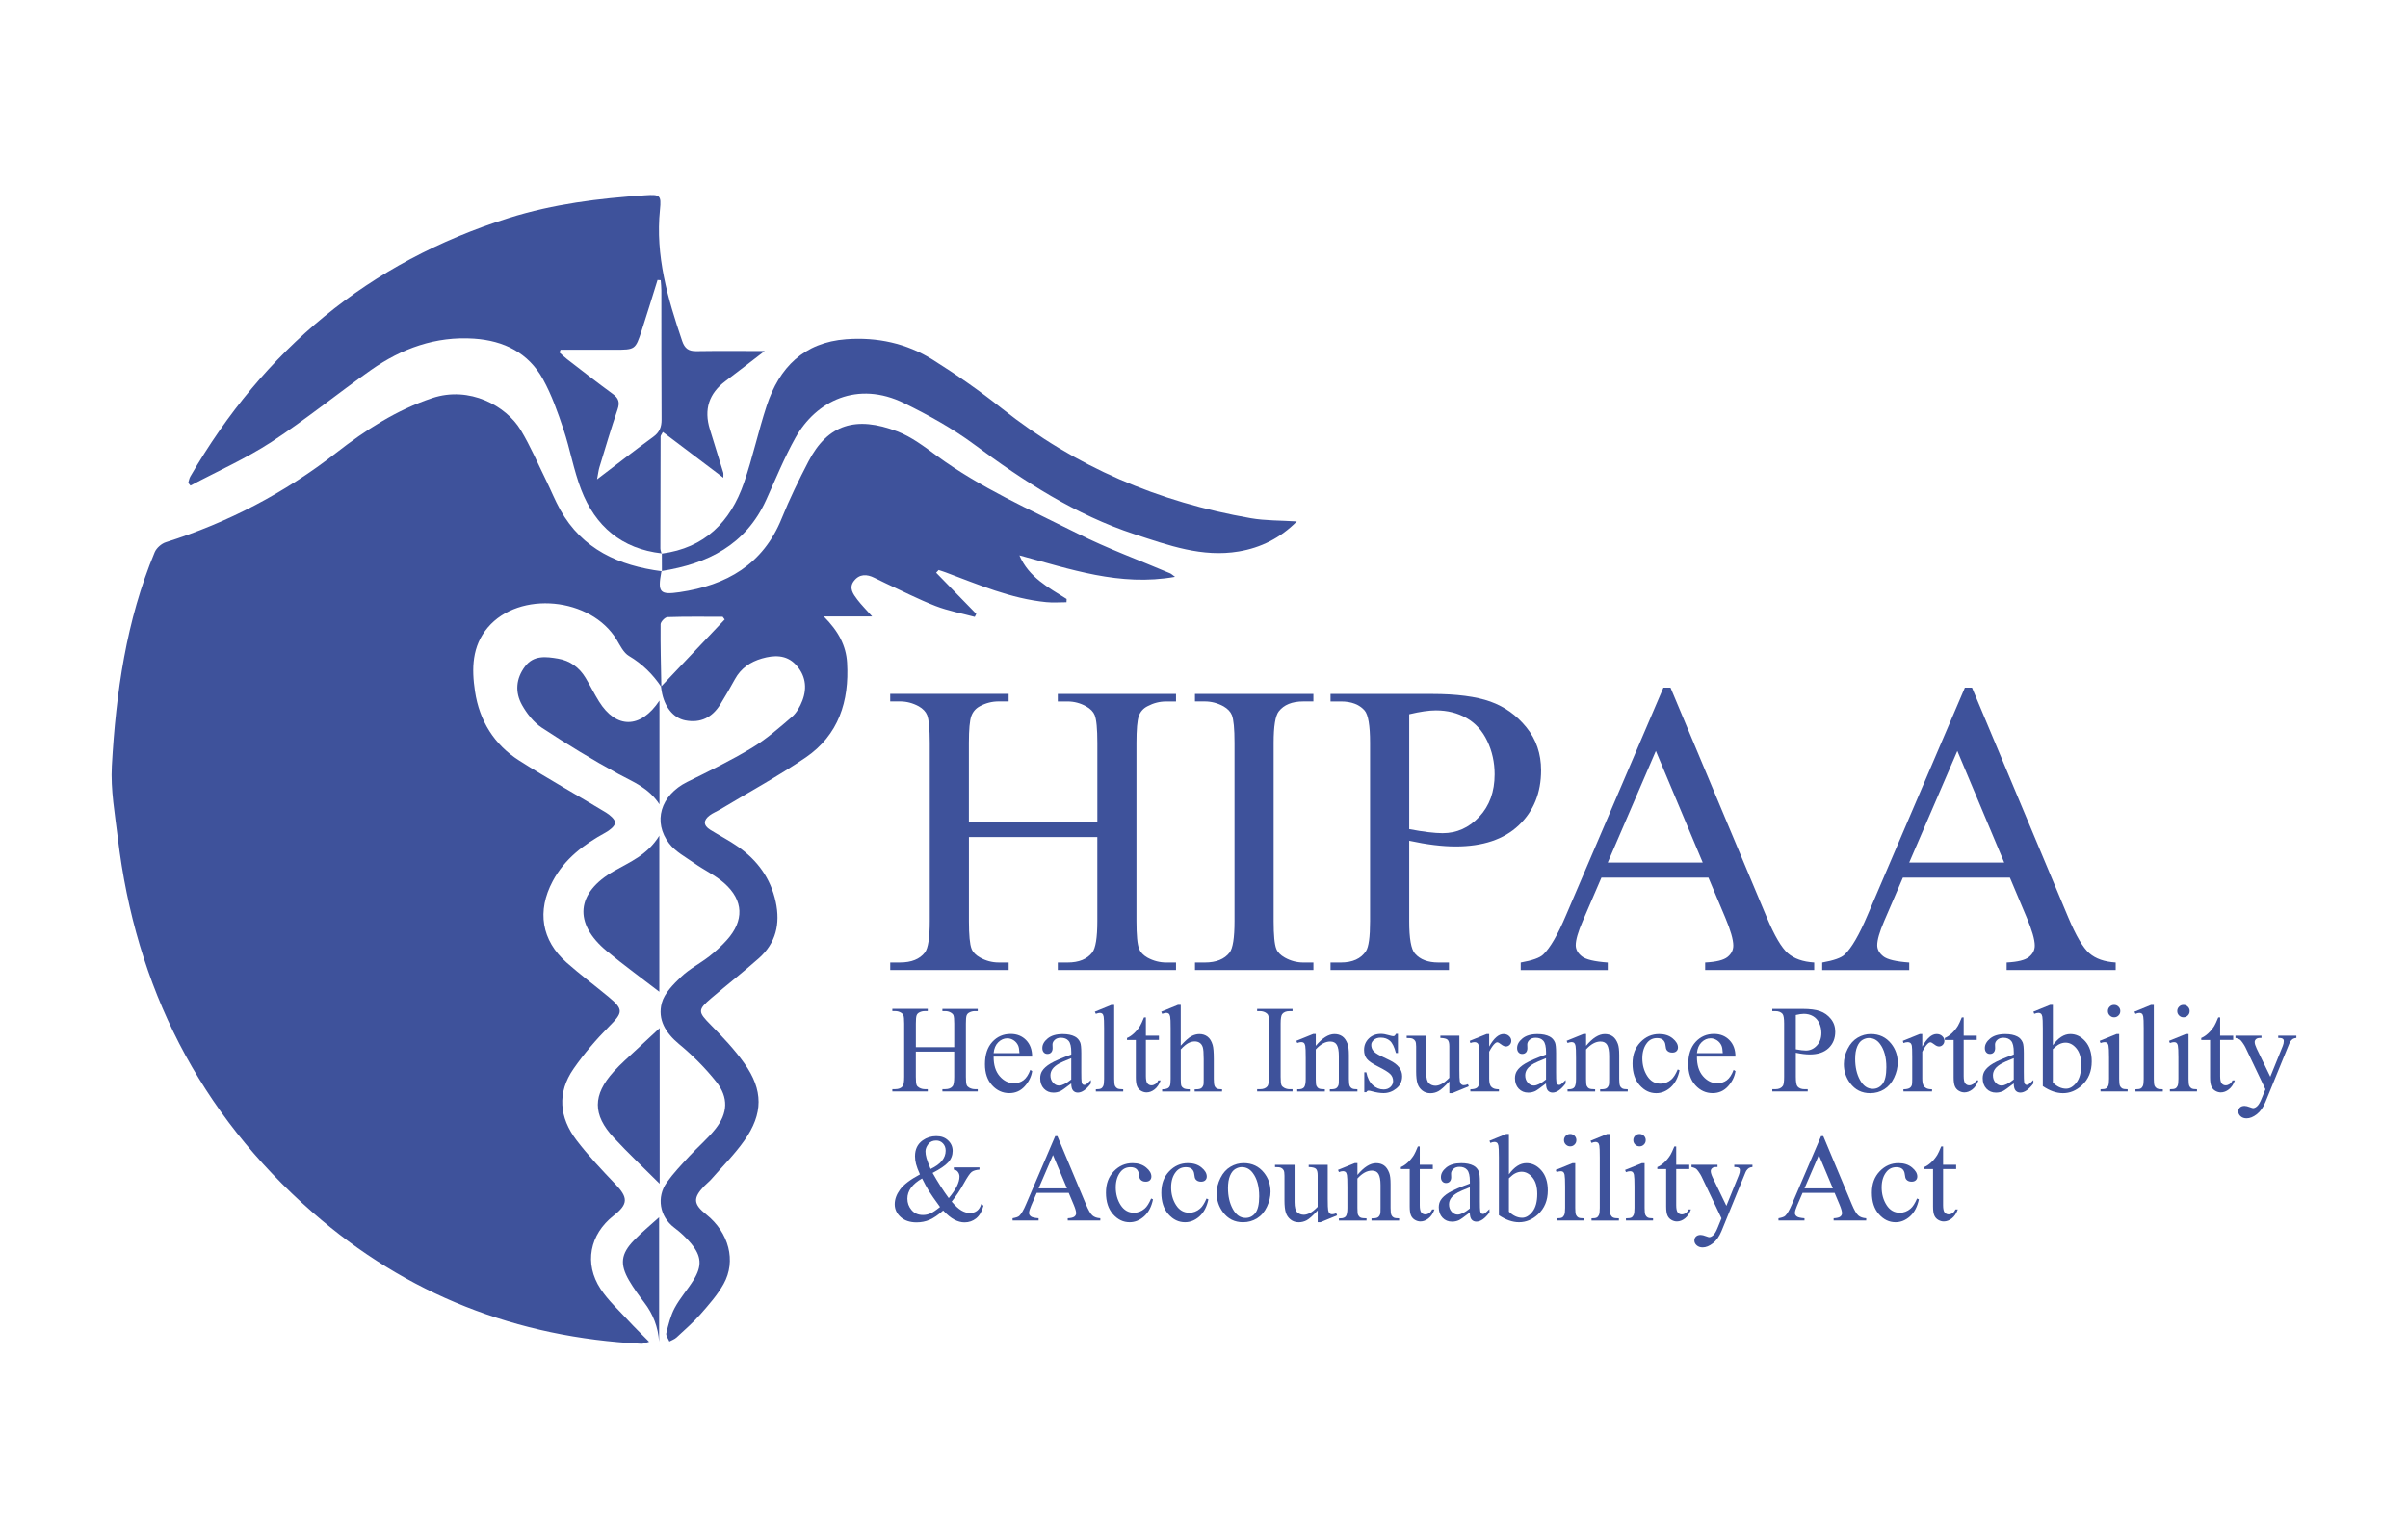 <svg width="302" height="193" viewBox="0 0 302 193" fill="none" xmlns="http://www.w3.org/2000/svg">
<path d="M121.521 103.105H137.625V93.198C137.625 91.427 137.515 90.261 137.291 89.698C137.12 89.273 136.763 88.904 136.219 88.6C135.486 88.192 134.712 87.988 133.892 87.988H132.663V87.043H147.491V87.988H146.262C145.446 87.988 144.668 88.186 143.935 88.574C143.391 88.846 143.018 89.26 142.824 89.814C142.626 90.368 142.529 91.495 142.529 93.198V115.544C142.529 117.299 142.639 118.455 142.863 119.018C143.031 119.446 143.381 119.812 143.909 120.116C144.658 120.524 145.442 120.728 146.262 120.728H147.491V121.673H132.663V120.728H133.892C135.305 120.728 136.335 120.31 136.984 119.475C137.408 118.931 137.622 117.62 137.622 115.541V104.993H121.518V115.541C121.518 117.296 121.628 118.452 121.851 119.015C122.02 119.443 122.38 119.809 122.924 120.113C123.657 120.521 124.431 120.725 125.251 120.725H126.502V121.67H111.649V120.725H112.877C114.31 120.725 115.347 120.307 115.995 119.472C116.403 118.928 116.607 117.617 116.607 115.538V93.191C116.607 91.42 116.497 90.254 116.274 89.691C116.102 89.267 115.755 88.898 115.227 88.594C114.478 88.186 113.694 87.982 112.874 87.982H111.646V87.036H126.499V87.982H125.248C124.431 87.982 123.653 88.179 122.921 88.568C122.393 88.84 122.026 89.254 121.822 89.808C121.618 90.361 121.514 91.488 121.514 93.191V103.099L121.521 103.105Z" fill="#3E529B"/>
<path d="M164.723 120.728V121.673H149.87V120.728H151.098C152.531 120.728 153.568 120.31 154.216 119.475C154.624 118.931 154.828 117.619 154.828 115.541V93.168C154.828 91.413 154.718 90.257 154.495 89.694C154.323 89.27 153.976 88.901 153.448 88.596C152.699 88.189 151.915 87.984 151.095 87.984H149.866V87.039H164.72V87.984H163.466C162.049 87.984 161.019 88.402 160.374 89.237C159.949 89.781 159.735 91.093 159.735 93.171V115.544C159.735 117.299 159.845 118.455 160.069 119.018C160.238 119.446 160.597 119.811 161.142 120.116C161.874 120.524 162.649 120.728 163.469 120.728H164.723Z" fill="#3E529B"/>
<path d="M176.737 105.455V115.544C176.737 117.723 176.977 119.076 177.454 119.604C178.102 120.352 179.081 120.727 180.393 120.727H181.722V121.673H166.869V120.727H168.172C169.636 120.727 170.687 120.251 171.315 119.296C171.656 118.769 171.827 117.519 171.827 115.544V93.171C171.827 90.992 171.597 89.639 171.137 89.111C170.473 88.363 169.484 87.987 168.172 87.987H166.869V87.042H179.573C182.675 87.042 185.122 87.362 186.911 88C188.7 88.638 190.207 89.716 191.435 91.232C192.664 92.747 193.276 94.544 193.276 96.619C193.276 99.446 192.343 101.745 190.476 103.516C188.609 105.287 185.971 106.171 182.565 106.171C181.729 106.171 180.828 106.112 179.855 105.992C178.883 105.873 177.843 105.695 176.737 105.455ZM176.737 103.998C177.642 104.17 178.442 104.296 179.139 104.38C179.839 104.464 180.435 104.506 180.928 104.506C182.701 104.506 184.231 103.82 185.517 102.45C186.804 101.081 187.449 99.306 187.449 97.124C187.449 95.625 187.141 94.236 186.528 92.948C185.916 91.662 185.047 90.701 183.919 90.063C182.795 89.425 181.518 89.104 180.085 89.104C179.217 89.104 178.099 89.266 176.737 89.59V103.995V103.998Z" fill="#3E529B"/>
<path d="M214.265 110.078H200.844L198.491 115.544C197.911 116.891 197.622 117.894 197.622 118.558C197.622 119.086 197.875 119.549 198.378 119.95C198.88 120.352 199.966 120.611 201.638 120.731V121.676H190.722V120.731C192.171 120.475 193.108 120.145 193.536 119.733C194.404 118.917 195.367 117.257 196.423 114.754L208.616 86.252H209.51L221.577 115.058C222.549 117.373 223.43 118.875 224.221 119.565C225.015 120.255 226.117 120.643 227.53 120.727V121.673H213.853V120.727C215.234 120.659 216.167 120.43 216.654 120.038C217.14 119.646 217.383 119.17 217.383 118.607C217.383 117.859 217.042 116.674 216.359 115.058L214.262 110.078H214.265ZM213.549 108.188L207.67 94.194L201.635 108.188H213.549Z" fill="#3E529B"/>
<path d="M252.074 110.078H238.653L236.3 115.544C235.72 116.891 235.432 117.894 235.432 118.558C235.432 119.086 235.685 119.549 236.187 119.95C236.689 120.352 237.775 120.611 239.447 120.731V121.676H228.532V120.731C229.98 120.475 230.917 120.145 231.345 119.733C232.213 118.917 233.176 117.257 234.233 114.754L246.425 86.252H247.32L259.386 115.058C260.358 117.373 261.24 118.875 262.031 119.565C262.825 120.255 263.927 120.643 265.34 120.727V121.673H251.663V120.727C253.043 120.659 253.977 120.43 254.463 120.038C254.949 119.646 255.192 119.17 255.192 118.607C255.192 117.859 254.852 116.674 254.168 115.058L252.071 110.078H252.074ZM251.358 108.188L245.479 94.194L239.444 108.188H251.358Z" fill="#3E529B"/>
<path d="M114.864 131.349H119.676V128.386C119.676 127.858 119.644 127.509 119.576 127.34C119.524 127.214 119.417 127.104 119.255 127.013C119.035 126.89 118.805 126.829 118.558 126.829H118.192V126.547H122.623V126.829H122.256C122.013 126.829 121.78 126.887 121.559 127.004C121.397 127.085 121.287 127.208 121.226 127.373C121.164 127.538 121.138 127.875 121.138 128.383V135.062C121.138 135.587 121.171 135.933 121.239 136.102C121.29 136.228 121.394 136.338 121.553 136.429C121.777 136.552 122.01 136.613 122.256 136.613H122.623V136.895H118.192V136.613H118.558C118.98 136.613 119.291 136.487 119.482 136.238C119.608 136.076 119.673 135.684 119.673 135.062V131.909H114.86V135.062C114.86 135.587 114.893 135.933 114.961 136.102C115.013 136.228 115.12 136.338 115.282 136.429C115.502 136.552 115.732 136.613 115.979 136.613H116.354V136.895H111.914V136.613H112.281C112.708 136.613 113.019 136.487 113.214 136.238C113.337 136.076 113.399 135.684 113.399 135.062V128.383C113.399 127.855 113.366 127.506 113.298 127.337C113.246 127.211 113.143 127.101 112.984 127.01C112.76 126.887 112.527 126.826 112.281 126.826H111.914V126.544H116.354V126.826H115.979C115.735 126.826 115.502 126.884 115.282 127C115.123 127.081 115.013 127.204 114.954 127.37C114.893 127.535 114.864 127.871 114.864 128.38V131.342V131.349Z" fill="#3E529B"/>
<path d="M124.616 132.541C124.609 133.58 124.862 134.393 125.371 134.982C125.88 135.571 126.479 135.869 127.166 135.869C127.623 135.869 128.022 135.743 128.362 135.491C128.699 135.238 128.985 134.807 129.215 134.195L129.451 134.348C129.344 135.044 129.033 135.678 128.518 136.251C128.003 136.824 127.358 137.109 126.583 137.109C125.744 137.109 125.024 136.782 124.425 136.128C123.825 135.474 123.527 134.594 123.527 133.49C123.527 132.295 123.835 131.362 124.447 130.692C125.06 130.022 125.831 129.688 126.758 129.688C127.542 129.688 128.187 129.948 128.69 130.462C129.192 130.977 129.445 131.67 129.445 132.534H124.609L124.616 132.541ZM124.616 132.101H127.857C127.831 131.654 127.779 131.336 127.695 131.155C127.568 130.87 127.377 130.647 127.124 130.482C126.872 130.32 126.609 130.239 126.334 130.239C125.912 130.239 125.533 130.404 125.199 130.731C124.865 131.058 124.671 131.515 124.616 132.101Z" fill="#3E529B"/>
<path d="M134.352 135.893C133.632 136.447 133.182 136.768 133 136.855C132.725 136.981 132.433 137.046 132.122 137.046C131.639 137.046 131.24 136.881 130.926 136.551C130.612 136.22 130.456 135.783 130.456 135.246C130.456 134.906 130.534 134.611 130.686 134.359C130.894 134.012 131.257 133.685 131.775 133.381C132.294 133.077 133.153 132.704 134.355 132.267V131.992C134.355 131.296 134.245 130.817 134.021 130.558C133.801 130.299 133.477 130.169 133.055 130.169C132.734 130.169 132.478 130.256 132.29 130.428C132.096 130.6 131.999 130.8 131.999 131.024L132.015 131.467C132.015 131.701 131.953 131.882 131.837 132.008C131.717 132.134 131.561 132.199 131.367 132.199C131.172 132.199 131.023 132.134 130.903 132.002C130.783 131.869 130.725 131.688 130.725 131.461C130.725 131.024 130.949 130.622 131.396 130.256C131.843 129.891 132.472 129.706 133.282 129.706C133.904 129.706 134.413 129.81 134.812 130.02C135.113 130.179 135.334 130.425 135.476 130.762C135.567 130.982 135.612 131.429 135.612 132.105V134.478C135.612 135.145 135.625 135.553 135.651 135.702C135.677 135.851 135.719 135.952 135.778 136.003C135.836 136.055 135.904 136.081 135.979 136.081C136.06 136.081 136.131 136.065 136.193 136.026C136.3 135.961 136.507 135.774 136.812 135.469V135.897C136.241 136.661 135.697 137.043 135.175 137.043C134.925 137.043 134.728 136.955 134.579 136.784C134.43 136.612 134.355 136.314 134.348 135.897L134.352 135.893ZM134.352 135.398V132.733C133.584 133.038 133.084 133.255 132.861 133.381C132.459 133.604 132.171 133.837 131.999 134.083C131.827 134.326 131.739 134.595 131.739 134.886C131.739 135.252 131.85 135.557 132.067 135.799C132.287 136.042 132.537 136.162 132.822 136.162C133.208 136.162 133.72 135.906 134.352 135.398Z" fill="#3E529B"/>
<path d="M139.738 126.047V135.323C139.738 135.76 139.771 136.051 139.832 136.194C139.897 136.336 139.994 136.443 140.127 136.518C140.26 136.592 140.506 136.628 140.869 136.628V136.903H137.437V136.628C137.758 136.628 137.978 136.595 138.095 136.527C138.212 136.463 138.302 136.353 138.37 136.2C138.435 136.048 138.471 135.754 138.471 135.323V128.971C138.471 128.181 138.451 127.698 138.416 127.517C138.38 127.335 138.322 127.212 138.244 127.148C138.166 127.083 138.066 127.047 137.943 127.047C137.81 127.047 137.641 127.089 137.437 127.17L137.307 126.902L139.395 126.047H139.738Z" fill="#3E529B"/>
<path d="M143.711 127.61V129.909H145.348V130.443H143.711V134.979C143.711 135.433 143.776 135.737 143.906 135.896C144.036 136.054 144.204 136.132 144.405 136.132C144.574 136.132 144.736 136.08 144.894 135.977C145.053 135.873 145.173 135.718 145.261 135.514H145.559C145.381 136.012 145.128 136.388 144.804 136.64C144.48 136.893 144.142 137.019 143.796 137.019C143.562 137.019 143.332 136.954 143.109 136.825C142.885 136.695 142.72 136.511 142.613 136.268C142.506 136.025 142.451 135.653 142.451 135.151V130.45H141.342V130.197C141.621 130.084 141.909 129.896 142.201 129.627C142.493 129.359 142.755 129.045 142.985 128.676C143.102 128.481 143.264 128.128 143.475 127.614H143.711V127.61Z" fill="#3E529B"/>
<path d="M148.084 126.046V131.162C148.648 130.54 149.098 130.142 149.429 129.967C149.759 129.792 150.09 129.705 150.424 129.705C150.822 129.705 151.163 129.815 151.448 130.032C151.733 130.249 151.944 130.595 152.083 131.061C152.18 131.388 152.229 131.981 152.229 132.849V135.322C152.229 135.766 152.264 136.067 152.336 136.232C152.388 136.355 152.472 136.452 152.595 136.524C152.718 136.595 152.942 136.63 153.266 136.63V136.906H149.827V136.63H149.989C150.317 136.63 150.543 136.582 150.67 136.481C150.796 136.381 150.887 136.235 150.939 136.041C150.955 135.96 150.962 135.721 150.962 135.322V132.849C150.962 132.085 150.923 131.583 150.842 131.343C150.764 131.104 150.637 130.925 150.462 130.806C150.287 130.686 150.08 130.628 149.837 130.628C149.594 130.628 149.328 130.692 149.056 130.825C148.787 130.958 148.463 131.223 148.087 131.628V135.322C148.087 135.802 148.113 136.099 148.168 136.216C148.223 136.332 148.32 136.43 148.466 136.511C148.612 136.588 148.861 136.63 149.218 136.63V136.906H145.75V136.63C146.061 136.63 146.304 136.582 146.483 136.485C146.583 136.433 146.667 136.336 146.726 136.193C146.787 136.051 146.816 135.759 146.816 135.322V128.993C146.816 128.193 146.797 127.704 146.758 127.519C146.719 127.335 146.661 127.212 146.583 127.144C146.505 127.079 146.398 127.043 146.265 127.043C146.158 127.043 145.987 127.086 145.747 127.166L145.64 126.898L147.734 126.043H148.084V126.046Z" fill="#3E529B"/>
<path d="M162.104 136.618V136.9H157.664V136.618H158.03C158.458 136.618 158.769 136.492 158.964 136.243C159.087 136.081 159.148 135.689 159.148 135.067V128.381C159.148 127.857 159.116 127.51 159.048 127.342C158.996 127.216 158.892 127.106 158.734 127.015C158.51 126.892 158.277 126.831 158.03 126.831H157.664V126.549H162.104V126.831H161.728C161.304 126.831 160.996 126.957 160.805 127.206C160.678 127.368 160.613 127.76 160.613 128.381V135.067C160.613 135.592 160.646 135.938 160.714 136.107C160.766 136.233 160.873 136.343 161.035 136.434C161.255 136.557 161.485 136.618 161.732 136.618H162.107H162.104Z" fill="#3E529B"/>
<path d="M165.015 131.185C165.835 130.197 166.616 129.705 167.361 129.705C167.744 129.705 168.071 129.799 168.347 129.99C168.622 130.181 168.839 130.495 169.004 130.932C169.118 131.236 169.173 131.706 169.173 132.337V135.323C169.173 135.766 169.209 136.064 169.28 136.223C169.335 136.349 169.426 136.449 169.552 136.52C169.675 136.592 169.909 136.627 170.242 136.627V136.903H166.781V136.627H166.927C167.254 136.627 167.481 136.579 167.611 136.478C167.74 136.378 167.831 136.232 167.883 136.038C167.903 135.96 167.912 135.724 167.912 135.319V132.457C167.912 131.823 167.828 131.36 167.663 131.071C167.497 130.783 167.219 130.641 166.827 130.641C166.22 130.641 165.618 130.971 165.015 131.635V135.323C165.015 135.795 165.044 136.09 165.099 136.2C165.17 136.349 165.268 136.456 165.394 136.524C165.52 136.592 165.773 136.627 166.156 136.627V136.903H162.694V136.627H162.847C163.203 136.627 163.443 136.537 163.569 136.355C163.692 136.174 163.757 135.831 163.757 135.319V132.723C163.757 131.884 163.738 131.372 163.699 131.188C163.66 131.003 163.602 130.88 163.524 130.812C163.446 130.748 163.339 130.712 163.206 130.712C163.064 130.712 162.892 130.751 162.694 130.825L162.581 130.55L164.691 129.695H165.018V131.175L165.015 131.185Z" fill="#3E529B"/>
<path d="M175.324 129.703V132.086H175.071C174.877 131.338 174.63 130.829 174.326 130.557C174.021 130.289 173.635 130.153 173.169 130.153C172.812 130.153 172.524 130.247 172.307 130.434C172.086 130.622 171.979 130.833 171.979 131.059C171.979 131.344 172.06 131.587 172.222 131.791C172.381 131.998 172.702 132.222 173.185 132.455L174.3 132.995C175.334 133.501 175.852 134.164 175.852 134.987C175.852 135.621 175.612 136.136 175.129 136.525C174.647 136.913 174.109 137.107 173.512 137.107C173.084 137.107 172.595 137.03 172.044 136.877C171.875 136.826 171.739 136.8 171.632 136.8C171.516 136.8 171.422 136.868 171.357 136.997H171.104V134.501H171.357C171.5 135.213 171.772 135.751 172.174 136.11C172.576 136.473 173.026 136.651 173.525 136.651C173.875 136.651 174.164 136.547 174.384 136.34C174.604 136.133 174.718 135.887 174.718 135.595C174.718 135.246 174.595 134.948 174.348 134.708C174.102 134.469 173.609 134.167 172.87 133.798C172.132 133.429 171.649 133.102 171.418 132.804C171.188 132.513 171.075 132.147 171.075 131.704C171.075 131.127 171.273 130.648 171.668 130.26C172.063 129.874 172.572 129.68 173.201 129.68C173.477 129.68 173.81 129.738 174.202 129.855C174.462 129.933 174.637 129.968 174.721 129.968C174.802 129.968 174.867 129.952 174.912 129.913C174.958 129.874 175.013 129.8 175.074 129.677H175.327L175.324 129.703Z" fill="#3E529B"/>
<path d="M183.028 129.908V134.146C183.028 134.956 183.047 135.451 183.086 135.633C183.125 135.814 183.187 135.94 183.271 136.011C183.355 136.083 183.453 136.118 183.566 136.118C183.725 136.118 183.903 136.076 184.101 135.989L184.208 136.257L182.114 137.119H181.771V135.639C181.171 136.29 180.711 136.701 180.396 136.869C180.082 137.038 179.748 137.122 179.395 137.122C179.003 137.122 178.662 137.009 178.374 136.782C178.086 136.555 177.885 136.264 177.774 135.908C177.661 135.552 177.606 135.046 177.606 134.396V131.275C177.606 130.944 177.57 130.714 177.499 130.588C177.428 130.462 177.321 130.361 177.181 130.293C177.042 130.226 176.789 130.193 176.42 130.2V129.918H178.873V134.596C178.873 135.247 178.987 135.675 179.213 135.879C179.44 136.083 179.713 136.183 180.033 136.183C180.254 136.183 180.5 136.115 180.779 135.976C181.058 135.84 181.385 135.577 181.767 135.189V131.226C181.767 130.828 181.696 130.562 181.55 130.42C181.404 130.281 181.103 130.206 180.646 130.193V129.911H183.031L183.028 129.908Z" fill="#3E529B"/>
<path d="M186.765 129.701V131.275C187.351 130.226 187.951 129.701 188.567 129.701C188.845 129.701 189.079 129.785 189.263 129.957C189.448 130.129 189.539 130.326 189.539 130.549C189.539 130.747 189.474 130.915 189.341 131.055C189.208 131.191 189.05 131.262 188.868 131.262C188.687 131.262 188.489 131.174 188.268 131C188.048 130.825 187.883 130.737 187.776 130.737C187.685 130.737 187.585 130.789 187.478 130.889C187.248 131.097 187.011 131.443 186.768 131.919V135.27C186.768 135.659 186.816 135.95 186.914 136.148C186.979 136.283 187.098 136.4 187.264 136.491C187.432 136.581 187.675 136.627 187.99 136.627V136.902H184.405V136.627C184.762 136.627 185.027 136.572 185.199 136.458C185.326 136.377 185.416 136.248 185.468 136.07C185.494 135.982 185.507 135.736 185.507 135.328V132.618C185.507 131.806 185.491 131.32 185.459 131.165C185.426 131.009 185.365 130.896 185.274 130.825C185.186 130.753 185.073 130.718 184.94 130.718C184.781 130.718 184.603 130.757 184.405 130.831L184.327 130.556L186.444 129.701H186.765Z" fill="#3E529B"/>
<path d="M193.895 135.893C193.175 136.447 192.725 136.768 192.543 136.855C192.268 136.981 191.976 137.046 191.665 137.046C191.182 137.046 190.784 136.881 190.469 136.551C190.155 136.22 189.999 135.783 189.999 135.246C189.999 134.906 190.077 134.611 190.229 134.359C190.437 134.012 190.8 133.685 191.318 133.381C191.837 133.077 192.696 132.704 193.898 132.267V131.992C193.898 131.296 193.788 130.817 193.564 130.558C193.344 130.299 193.02 130.169 192.599 130.169C192.278 130.169 192.022 130.256 191.834 130.428C191.639 130.6 191.542 130.8 191.542 131.024L191.558 131.467C191.558 131.701 191.497 131.882 191.38 132.008C191.26 132.134 191.104 132.199 190.91 132.199C190.716 132.199 190.566 132.134 190.447 132.002C190.327 131.869 190.268 131.688 190.268 131.461C190.268 131.024 190.492 130.622 190.939 130.256C191.386 129.891 192.015 129.706 192.825 129.706C193.448 129.706 193.957 129.81 194.355 130.02C194.657 130.179 194.877 130.425 195.02 130.762C195.11 130.982 195.156 131.429 195.156 132.105V134.478C195.156 135.145 195.169 135.553 195.195 135.702C195.221 135.851 195.263 135.952 195.321 136.003C195.379 136.055 195.447 136.081 195.522 136.081C195.603 136.081 195.674 136.065 195.736 136.026C195.843 135.961 196.05 135.774 196.355 135.469V135.897C195.784 136.661 195.24 137.043 194.718 137.043C194.469 137.043 194.271 136.955 194.122 136.784C193.973 136.612 193.898 136.314 193.892 135.897L193.895 135.893ZM193.895 135.398V132.733C193.127 133.038 192.628 133.255 192.404 133.381C192.002 133.604 191.714 133.837 191.542 134.083C191.37 134.326 191.283 134.595 191.283 134.886C191.283 135.252 191.393 135.557 191.61 135.799C191.83 136.042 192.08 136.162 192.365 136.162C192.751 136.162 193.263 135.906 193.895 135.398Z" fill="#3E529B"/>
<path d="M198.915 131.185C199.735 130.197 200.516 129.705 201.262 129.705C201.644 129.705 201.972 129.799 202.247 129.99C202.523 130.181 202.743 130.495 202.905 130.932C203.019 131.236 203.074 131.706 203.074 132.337V135.323C203.074 135.766 203.109 136.064 203.181 136.223C203.236 136.349 203.326 136.449 203.453 136.52C203.576 136.592 203.809 136.627 204.143 136.627V136.903H200.682V136.627H200.828C201.155 136.627 201.382 136.579 201.511 136.478C201.641 136.378 201.732 136.232 201.784 136.038C201.803 135.96 201.813 135.724 201.813 135.319V132.457C201.813 131.823 201.729 131.36 201.563 131.071C201.398 130.783 201.119 130.641 200.727 130.641C200.121 130.641 199.518 130.971 198.915 131.635V135.323C198.915 135.795 198.945 136.09 199 136.2C199.071 136.349 199.168 136.456 199.295 136.524C199.421 136.592 199.674 136.627 200.056 136.627V136.903H196.595V136.627H196.747C197.104 136.627 197.344 136.537 197.47 136.355C197.593 136.174 197.658 135.831 197.658 135.319V132.723C197.658 131.884 197.638 131.372 197.6 131.188C197.561 131.003 197.502 130.88 197.425 130.812C197.347 130.748 197.24 130.712 197.107 130.712C196.964 130.712 196.793 130.751 196.595 130.825L196.481 130.55L198.591 129.695H198.919V131.175L198.915 131.185Z" fill="#3E529B"/>
<path d="M210.644 134.244C210.456 135.163 210.087 135.872 209.536 136.371C208.985 136.866 208.376 137.116 207.711 137.116C206.917 137.116 206.224 136.782 205.634 136.115C205.044 135.448 204.746 134.548 204.746 133.412C204.746 132.275 205.073 131.42 205.728 130.731C206.383 130.044 207.167 129.701 208.084 129.701C208.771 129.701 209.338 129.882 209.779 130.248C210.22 130.614 210.444 130.99 210.444 131.382C210.444 131.576 210.382 131.731 210.256 131.851C210.129 131.971 209.957 132.029 209.73 132.029C209.429 132.029 209.202 131.932 209.05 131.738C208.962 131.631 208.907 131.427 208.878 131.126C208.849 130.825 208.745 130.598 208.567 130.439C208.389 130.287 208.142 130.209 207.825 130.209C207.316 130.209 206.904 130.397 206.593 130.776C206.182 131.275 205.974 131.935 205.974 132.754C205.974 133.574 206.178 134.325 206.59 134.966C206.998 135.604 207.553 135.924 208.253 135.924C208.752 135.924 209.199 135.753 209.598 135.413C209.876 135.179 210.152 134.752 210.414 134.137L210.635 134.244H210.644Z" fill="#3E529B"/>
<path d="M212.822 132.541C212.816 133.58 213.069 134.393 213.578 134.982C214.086 135.571 214.686 135.869 215.373 135.869C215.833 135.869 216.229 135.743 216.569 135.491C216.906 135.238 217.191 134.807 217.421 134.195L217.658 134.348C217.551 135.044 217.24 135.678 216.725 136.251C216.209 136.824 215.564 137.109 214.79 137.109C213.95 137.109 213.231 136.782 212.631 136.128C212.032 135.474 211.733 134.594 211.733 133.49C211.733 132.295 212.041 131.362 212.654 130.692C213.266 130.022 214.038 129.688 214.965 129.688C215.749 129.688 216.394 129.948 216.896 130.462C217.402 130.98 217.651 131.67 217.651 132.534H212.816L212.822 132.541ZM212.822 132.101H216.063C216.037 131.654 215.986 131.336 215.901 131.155C215.775 130.87 215.584 130.647 215.331 130.482C215.078 130.32 214.816 130.239 214.54 130.239C214.119 130.239 213.74 130.404 213.406 130.731C213.072 131.058 212.877 131.515 212.822 132.101Z" fill="#3E529B"/>
<path d="M225.225 132.053V135.067C225.225 135.718 225.297 136.123 225.439 136.281C225.634 136.505 225.926 136.618 226.318 136.618H226.716V136.9H222.276V136.618H222.665C223.103 136.618 223.417 136.476 223.605 136.191C223.705 136.032 223.757 135.66 223.757 135.067V128.381C223.757 127.731 223.689 127.326 223.55 127.167C223.352 126.944 223.054 126.831 222.662 126.831H222.273V126.549H226.071C226.998 126.549 227.731 126.643 228.266 126.834C228.8 127.025 229.251 127.345 229.617 127.799C229.983 128.252 230.168 128.789 230.168 129.408C230.168 130.253 229.889 130.939 229.332 131.47C228.774 131.998 227.987 132.263 226.966 132.263C226.716 132.263 226.447 132.244 226.156 132.208C225.864 132.173 225.556 132.118 225.222 132.046L225.225 132.053ZM225.225 131.619C225.494 131.671 225.734 131.71 225.945 131.732C226.152 131.758 226.331 131.771 226.48 131.771C227.008 131.771 227.465 131.567 227.851 131.156C228.236 130.745 228.428 130.217 228.428 129.563C228.428 129.116 228.337 128.699 228.152 128.313C227.967 127.928 227.708 127.643 227.371 127.452C227.034 127.261 226.652 127.167 226.224 127.167C225.964 127.167 225.631 127.216 225.222 127.313V131.619H225.225Z" fill="#3E529B"/>
<path d="M234.631 129.701C235.691 129.701 236.54 130.103 237.185 130.909C237.729 131.595 238.002 132.385 238.002 133.276C238.002 133.901 237.852 134.535 237.551 135.176C237.25 135.817 236.835 136.3 236.31 136.627C235.785 136.954 235.195 137.116 234.55 137.116C233.497 137.116 232.657 136.695 232.035 135.856C231.51 135.15 231.247 134.354 231.247 133.473C231.247 132.832 231.406 132.194 231.724 131.56C232.041 130.925 232.463 130.459 232.981 130.154C233.5 129.85 234.051 129.701 234.631 129.701ZM234.394 130.2C234.125 130.2 233.853 130.281 233.581 130.439C233.309 130.598 233.088 130.88 232.92 131.284C232.751 131.686 232.667 132.204 232.667 132.835C232.667 133.852 232.868 134.733 233.273 135.468C233.678 136.203 234.213 136.575 234.874 136.575C235.367 136.575 235.775 136.371 236.096 135.963C236.417 135.555 236.579 134.856 236.579 133.865C236.579 132.625 236.31 131.647 235.775 130.935C235.412 130.446 234.952 130.203 234.391 130.203L234.394 130.2Z" fill="#3E529B"/>
<path d="M241.081 129.701V131.275C241.667 130.226 242.267 129.701 242.883 129.701C243.161 129.701 243.395 129.785 243.579 129.957C243.764 130.129 243.855 130.326 243.855 130.549C243.855 130.747 243.79 130.915 243.657 131.055C243.524 131.191 243.365 131.262 243.184 131.262C243.002 131.262 242.805 131.174 242.584 131C242.364 130.825 242.199 130.737 242.092 130.737C242.001 130.737 241.9 130.789 241.794 130.889C241.563 131.097 241.327 131.443 241.084 131.919V135.27C241.084 135.659 241.132 135.95 241.23 136.148C241.294 136.283 241.414 136.4 241.58 136.491C241.748 136.581 241.991 136.627 242.306 136.627V136.902H238.721V136.627C239.078 136.627 239.343 136.572 239.515 136.458C239.642 136.377 239.732 136.248 239.784 136.07C239.81 135.982 239.823 135.736 239.823 135.328V132.618C239.823 131.806 239.807 131.32 239.774 131.165C239.742 131.009 239.68 130.896 239.59 130.825C239.499 130.753 239.389 130.718 239.256 130.718C239.097 130.718 238.919 130.757 238.721 130.831L238.643 130.556L240.76 129.701H241.081Z" fill="#3E529B"/>
<path d="M246.276 127.61V129.909H247.913V130.443H246.276V134.979C246.276 135.433 246.341 135.737 246.47 135.896C246.6 136.054 246.769 136.132 246.969 136.132C247.138 136.132 247.3 136.08 247.459 135.977C247.618 135.873 247.738 135.718 247.825 135.514H248.123C247.945 136.012 247.692 136.388 247.368 136.64C247.044 136.893 246.707 137.019 246.36 137.019C246.127 137.019 245.897 136.954 245.673 136.825C245.449 136.695 245.284 136.511 245.177 136.268C245.07 136.025 245.015 135.653 245.015 135.151V130.45H243.907V130.197C244.185 130.084 244.474 129.896 244.766 129.627C245.057 129.359 245.32 129.045 245.55 128.676C245.667 128.481 245.829 128.128 246.039 127.614H246.276V127.61Z" fill="#3E529B"/>
<path d="M252.557 135.893C251.837 136.447 251.387 136.768 251.205 136.855C250.93 136.981 250.638 137.046 250.327 137.046C249.844 137.046 249.445 136.881 249.131 136.551C248.817 136.22 248.661 135.783 248.661 135.246C248.661 134.906 248.739 134.611 248.891 134.359C249.099 134.012 249.462 133.685 249.98 133.381C250.499 133.077 251.358 132.704 252.56 132.267V131.992C252.56 131.296 252.45 130.817 252.226 130.558C252.006 130.299 251.682 130.169 251.26 130.169C250.94 130.169 250.684 130.256 250.496 130.428C250.301 130.6 250.204 130.8 250.204 131.024L250.22 131.467C250.22 131.701 250.158 131.882 250.042 132.008C249.925 132.134 249.766 132.199 249.572 132.199C249.377 132.199 249.228 132.134 249.108 132.002C248.988 131.869 248.93 131.688 248.93 131.461C248.93 131.024 249.154 130.622 249.601 130.256C250.048 129.891 250.677 129.706 251.487 129.706C252.11 129.706 252.618 129.81 253.017 130.02C253.318 130.179 253.539 130.425 253.681 130.762C253.772 130.982 253.818 131.429 253.818 132.105V134.478C253.818 135.145 253.831 135.553 253.856 135.702C253.882 135.851 253.925 135.952 253.983 136.003C254.041 136.055 254.109 136.081 254.184 136.081C254.265 136.081 254.336 136.065 254.398 136.026C254.505 135.961 254.712 135.774 255.017 135.469V135.897C254.446 136.661 253.902 137.043 253.38 137.043C253.13 137.043 252.933 136.955 252.784 136.784C252.635 136.612 252.56 136.314 252.554 135.897L252.557 135.893ZM252.557 135.398V132.733C251.789 133.038 251.29 133.255 251.066 133.381C250.664 133.604 250.376 133.837 250.204 134.083C250.029 134.326 249.945 134.595 249.945 134.886C249.945 135.252 250.055 135.557 250.272 135.799C250.492 136.042 250.742 136.162 251.027 136.162C251.413 136.162 251.925 135.906 252.557 135.398Z" fill="#3E529B"/>
<path d="M257.457 131.113C258.135 130.171 258.867 129.702 259.651 129.702C260.371 129.702 260.996 130.009 261.531 130.621C262.066 131.233 262.335 132.072 262.335 133.137C262.335 134.38 261.923 135.377 261.097 136.138C260.387 136.789 259.6 137.116 258.728 137.116C258.319 137.116 257.908 137.042 257.486 136.896C257.065 136.75 256.637 136.527 256.2 136.232V128.986C256.2 128.193 256.18 127.704 256.141 127.519C256.103 127.335 256.044 127.212 255.963 127.144C255.882 127.079 255.778 127.043 255.659 127.043C255.516 127.043 255.338 127.086 255.124 127.166L255.017 126.898L257.117 126.043H257.461V131.113H257.457ZM257.457 131.602V135.785C257.717 136.041 257.986 136.232 258.264 136.362C258.543 136.491 258.825 136.556 259.117 136.556C259.58 136.556 260.011 136.3 260.413 135.792C260.812 135.283 261.013 134.542 261.013 133.571C261.013 132.674 260.812 131.987 260.413 131.505C260.014 131.023 259.557 130.783 259.049 130.783C258.78 130.783 258.507 130.851 258.238 130.99C258.034 131.091 257.775 131.295 257.457 131.602Z" fill="#3E529B"/>
<path d="M265.777 129.702V135.32C265.777 135.757 265.809 136.048 265.871 136.194C265.935 136.34 266.029 136.446 266.152 136.518C266.276 136.589 266.506 136.625 266.836 136.625V136.9H263.437V136.625C263.777 136.625 264.007 136.592 264.124 136.524C264.24 136.459 264.334 136.349 264.402 136.197C264.47 136.045 264.506 135.75 264.506 135.32V132.626C264.506 131.868 264.483 131.376 264.438 131.153C264.402 130.991 264.347 130.878 264.269 130.813C264.192 130.748 264.088 130.719 263.955 130.719C263.812 130.719 263.641 130.758 263.437 130.832L263.33 130.557L265.439 129.702H265.777ZM265.145 126.047C265.358 126.047 265.54 126.121 265.692 126.274C265.845 126.426 265.919 126.607 265.919 126.821C265.919 127.034 265.845 127.219 265.692 127.371C265.54 127.523 265.358 127.601 265.145 127.601C264.931 127.601 264.746 127.523 264.594 127.371C264.441 127.219 264.363 127.034 264.363 126.821C264.363 126.607 264.438 126.426 264.59 126.274C264.743 126.121 264.924 126.047 265.145 126.047Z" fill="#3E529B"/>
<path d="M270.12 126.047V135.323C270.12 135.76 270.152 136.051 270.214 136.194C270.279 136.336 270.376 136.443 270.509 136.518C270.642 136.592 270.888 136.628 271.251 136.628V136.903H267.819V136.628C268.139 136.628 268.36 136.595 268.477 136.527C268.593 136.463 268.684 136.353 268.752 136.2C268.817 136.048 268.852 135.754 268.852 135.323V128.971C268.852 128.181 268.833 127.698 268.797 127.517C268.762 127.335 268.703 127.212 268.626 127.148C268.548 127.083 268.447 127.047 268.324 127.047C268.191 127.047 268.023 127.089 267.819 127.17L267.689 126.902L269.776 126.047H270.12Z" fill="#3E529B"/>
<path d="M274.476 129.702V135.32C274.476 135.757 274.508 136.048 274.569 136.194C274.634 136.34 274.728 136.446 274.851 136.518C274.975 136.589 275.205 136.625 275.535 136.625V136.9H272.136V136.625C272.476 136.625 272.706 136.592 272.823 136.524C272.939 136.459 273.033 136.349 273.101 136.197C273.169 136.045 273.205 135.75 273.205 135.32V132.626C273.205 131.868 273.182 131.376 273.137 131.153C273.101 130.991 273.046 130.878 272.968 130.813C272.891 130.748 272.787 130.719 272.654 130.719C272.511 130.719 272.34 130.758 272.136 130.832L272.029 130.557L274.138 129.702H274.476ZM273.84 126.047C274.054 126.047 274.236 126.121 274.388 126.274C274.54 126.426 274.615 126.607 274.615 126.821C274.615 127.034 274.54 127.219 274.388 127.371C274.236 127.523 274.054 127.601 273.84 127.601C273.626 127.601 273.442 127.523 273.289 127.371C273.137 127.219 273.059 127.034 273.059 126.821C273.059 126.607 273.134 126.426 273.286 126.274C273.438 126.121 273.62 126.047 273.84 126.047Z" fill="#3E529B"/>
<path d="M278.439 127.61V129.909H280.076V130.443H278.439V134.979C278.439 135.433 278.504 135.737 278.634 135.896C278.763 136.054 278.932 136.132 279.133 136.132C279.301 136.132 279.463 136.08 279.622 135.977C279.781 135.873 279.901 135.718 279.988 135.514H280.287C280.108 136.012 279.856 136.388 279.531 136.64C279.207 136.893 278.87 137.019 278.523 137.019C278.29 137.019 278.06 136.954 277.836 136.825C277.613 136.695 277.448 136.511 277.341 136.268C277.234 136.025 277.178 135.653 277.178 135.151V130.45H276.07V130.197C276.349 130.084 276.637 129.896 276.929 129.627C277.221 129.359 277.483 129.045 277.713 128.676C277.83 128.481 277.992 128.128 278.203 127.614H278.439V127.61Z" fill="#3E529B"/>
<path d="M280.358 129.908H283.622V130.19H283.46C283.229 130.19 283.058 130.238 282.944 130.339C282.831 130.439 282.772 130.562 282.772 130.708C282.772 130.905 282.857 131.181 283.025 131.534L284.73 135.059L286.295 131.197C286.383 130.99 286.425 130.782 286.425 130.578C286.425 130.488 286.406 130.417 286.37 130.371C286.328 130.316 286.266 130.271 286.179 130.238C286.091 130.206 285.939 130.19 285.722 130.19V129.908H288V130.19C287.812 130.209 287.666 130.251 287.566 130.313C287.465 130.374 287.352 130.488 287.229 130.656C287.183 130.727 287.096 130.925 286.97 131.245L284.121 138.223C283.845 138.899 283.485 139.411 283.038 139.757C282.591 140.104 282.163 140.275 281.752 140.275C281.45 140.275 281.204 140.188 281.009 140.016C280.815 139.842 280.718 139.644 280.718 139.421C280.718 139.197 280.789 139.035 280.928 138.906C281.068 138.776 281.262 138.712 281.505 138.712C281.674 138.712 281.904 138.767 282.192 138.88C282.396 138.958 282.523 138.993 282.575 138.993C282.727 138.993 282.896 138.916 283.074 138.757C283.255 138.598 283.437 138.294 283.622 137.841L284.117 136.627L281.602 131.352C281.525 131.194 281.405 130.999 281.236 130.763C281.11 130.585 281.006 130.465 280.922 130.404C280.805 130.323 280.617 130.251 280.358 130.19V129.908Z" fill="#3E529B"/>
<path d="M119.631 146.425H122.84V146.706C122.396 146.742 122.068 146.839 121.858 147.001C121.647 147.163 121.317 147.645 120.869 148.455C120.422 149.264 119.916 150.019 119.356 150.721C119.81 151.252 120.215 151.621 120.571 151.832C120.928 152.042 121.287 152.149 121.647 152.149C122.007 152.149 122.295 152.055 122.542 151.864C122.785 151.673 122.96 151.391 123.06 151.019L123.342 151.226C123.154 151.945 122.85 152.473 122.431 152.813C122.013 153.153 121.527 153.324 120.973 153.324C120.555 153.324 120.13 153.211 119.699 152.984C119.268 152.758 118.798 152.376 118.289 151.835C117.657 152.395 117.087 152.784 116.581 153.001C116.076 153.218 115.535 153.324 114.958 153.324C114.118 153.324 113.451 153.101 112.955 152.654C112.462 152.207 112.213 151.673 112.213 151.052C112.213 150.43 112.433 149.821 112.877 149.209C113.321 148.597 114.154 147.959 115.376 147.305C115.136 146.778 114.974 146.344 114.886 146.004C114.799 145.667 114.757 145.34 114.757 145.029C114.757 144.158 115.078 143.495 115.719 143.038C116.219 142.682 116.786 142.504 117.424 142.504C118.063 142.504 118.526 142.682 118.905 143.041C119.288 143.401 119.479 143.841 119.479 144.366C119.479 144.89 119.294 145.379 118.925 145.784C118.555 146.192 117.901 146.635 116.964 147.121C117.612 148.27 118.286 149.326 118.99 150.281C119.887 149.212 120.335 148.312 120.335 147.577C120.335 147.344 120.257 147.134 120.104 146.953C119.991 146.817 119.832 146.732 119.622 146.71V146.428L119.631 146.425ZM117.897 151.395C117.226 150.478 116.76 149.808 116.5 149.387C116.241 148.966 115.956 148.442 115.645 147.814C115.032 148.163 114.575 148.552 114.264 148.973C113.956 149.397 113.801 149.854 113.801 150.346C113.801 150.89 113.976 151.369 114.329 151.78C114.679 152.191 115.155 152.398 115.752 152.398C116.073 152.398 116.381 152.334 116.679 152.207C116.977 152.081 117.382 151.809 117.897 151.391V151.395ZM116.714 146.626C117.346 146.324 117.82 145.984 118.131 145.602C118.442 145.22 118.601 144.796 118.601 144.327C118.601 143.961 118.487 143.657 118.26 143.417C118.033 143.177 117.751 143.058 117.414 143.058C116.97 143.058 116.637 143.213 116.41 143.521C116.183 143.828 116.069 144.129 116.069 144.424C116.069 144.673 116.112 144.952 116.199 145.259C116.287 145.567 116.455 146.02 116.711 146.622L116.714 146.626Z" fill="#3E529B"/>
<path d="M134.031 149.623H130.018L129.315 151.255C129.143 151.656 129.056 151.957 129.056 152.155C129.056 152.314 129.13 152.453 129.283 152.573C129.432 152.692 129.759 152.77 130.258 152.806V153.087H126.995V152.806C127.429 152.728 127.708 152.631 127.834 152.508C128.093 152.265 128.382 151.766 128.696 151.018L132.342 142.5H132.611L136.218 151.112C136.51 151.805 136.773 152.252 137.009 152.459C137.246 152.666 137.576 152.78 137.998 152.806V153.087H133.911V152.806C134.322 152.786 134.601 152.715 134.747 152.599C134.893 152.482 134.964 152.339 134.964 152.171C134.964 151.948 134.864 151.595 134.66 151.109L134.034 149.62L134.031 149.623ZM133.817 149.06L132.06 144.876L130.258 149.06H133.82H133.817Z" fill="#3E529B"/>
<path d="M144.606 150.433C144.418 151.353 144.049 152.062 143.498 152.56C142.947 153.056 142.337 153.305 141.67 153.305C140.876 153.305 140.182 152.972 139.592 152.305C139.003 151.638 138.704 150.738 138.704 149.601C138.704 148.465 139.032 147.61 139.686 146.92C140.341 146.234 141.125 145.891 142.043 145.891C142.73 145.891 143.297 146.072 143.738 146.438C144.182 146.8 144.402 147.179 144.402 147.571C144.402 147.765 144.34 147.921 144.214 148.04C144.088 148.16 143.916 148.219 143.689 148.219C143.388 148.219 143.161 148.121 143.008 147.927C142.921 147.82 142.866 147.616 142.837 147.315C142.807 147.014 142.707 146.787 142.525 146.629C142.347 146.477 142.101 146.399 141.783 146.399C141.274 146.399 140.863 146.587 140.552 146.966C140.14 147.464 139.933 148.125 139.933 148.944C139.933 149.763 140.137 150.514 140.548 151.155C140.96 151.793 141.511 152.114 142.211 152.114C142.71 152.114 143.157 151.942 143.556 151.602C143.835 151.369 144.11 150.941 144.373 150.326L144.593 150.433H144.606Z" fill="#3E529B"/>
<path d="M151.551 150.433C151.364 151.353 150.994 152.062 150.443 152.56C149.892 153.056 149.283 153.305 148.615 153.305C147.821 153.305 147.128 152.972 146.538 152.305C145.948 151.638 145.65 150.738 145.65 149.601C145.65 148.465 145.977 147.61 146.632 146.92C147.286 146.234 148.071 145.891 148.988 145.891C149.675 145.891 150.242 146.072 150.683 146.438C151.127 146.8 151.347 147.179 151.347 147.571C151.347 147.765 151.286 147.921 151.159 148.04C151.033 148.16 150.861 148.219 150.634 148.219C150.333 148.219 150.106 148.121 149.954 147.927C149.866 147.82 149.811 147.616 149.782 147.315C149.753 147.014 149.652 146.787 149.471 146.629C149.293 146.477 149.046 146.399 148.729 146.399C148.22 146.399 147.808 146.587 147.497 146.966C147.085 147.464 146.878 148.125 146.878 148.944C146.878 149.763 147.082 150.514 147.494 151.155C147.905 151.793 148.456 152.114 149.156 152.114C149.656 152.114 150.103 151.942 150.501 151.602C150.78 151.369 151.056 150.941 151.318 150.326L151.539 150.433H151.551Z" fill="#3E529B"/>
<path d="M155.975 145.891C157.035 145.891 157.884 146.292 158.529 147.098C159.074 147.785 159.346 148.575 159.346 149.465C159.346 150.09 159.197 150.725 158.896 151.366C158.594 152.007 158.182 152.489 157.654 152.816C157.126 153.143 156.539 153.305 155.894 153.305C154.841 153.305 154.002 152.884 153.379 152.046C152.854 151.34 152.592 150.543 152.592 149.663C152.592 149.022 152.751 148.384 153.068 147.749C153.386 147.114 153.807 146.648 154.326 146.344C154.844 146.04 155.395 145.891 155.975 145.891ZM155.739 146.389C155.47 146.389 155.198 146.47 154.925 146.629C154.653 146.791 154.433 147.069 154.264 147.474C154.096 147.875 154.011 148.393 154.011 149.025C154.011 150.041 154.212 150.922 154.617 151.657C155.023 152.395 155.557 152.764 156.218 152.764C156.711 152.764 157.119 152.56 157.44 152.152C157.761 151.744 157.923 151.045 157.923 150.054C157.923 148.814 157.654 147.837 157.119 147.124C156.756 146.635 156.296 146.392 155.736 146.392L155.739 146.389Z" fill="#3E529B"/>
<path d="M166.515 146.097V150.335C166.515 151.144 166.535 151.64 166.573 151.821C166.612 152.002 166.674 152.129 166.758 152.2C166.842 152.271 166.94 152.307 167.053 152.307C167.212 152.307 167.39 152.265 167.588 152.177L167.695 152.446L165.601 153.307H165.258V151.827C164.658 152.478 164.198 152.889 163.883 153.058C163.569 153.226 163.235 153.31 162.882 153.31C162.49 153.31 162.149 153.197 161.861 152.97C161.573 152.744 161.372 152.452 161.261 152.096C161.148 151.74 161.093 151.235 161.093 150.584V147.463C161.093 147.133 161.057 146.903 160.986 146.777C160.915 146.65 160.808 146.55 160.668 146.482C160.529 146.414 160.276 146.382 159.907 146.388V146.106H162.36V150.785C162.36 151.436 162.474 151.863 162.7 152.067C162.927 152.271 163.2 152.371 163.52 152.371C163.741 152.371 163.987 152.303 164.266 152.164C164.545 152.028 164.872 151.766 165.254 151.377V147.414C165.254 147.016 165.183 146.751 165.037 146.608C164.891 146.469 164.59 146.395 164.133 146.382V146.1H166.518L166.515 146.097Z" fill="#3E529B"/>
<path d="M170.242 147.374C171.062 146.387 171.843 145.894 172.589 145.894C172.971 145.894 173.298 145.988 173.574 146.179C173.849 146.37 174.066 146.684 174.232 147.122C174.345 147.426 174.4 147.895 174.4 148.527V151.512C174.4 151.956 174.436 152.253 174.507 152.412C174.562 152.538 174.653 152.639 174.779 152.71C174.903 152.781 175.136 152.817 175.47 152.817V153.092H172.008V152.817H172.154C172.482 152.817 172.708 152.768 172.838 152.668C172.968 152.567 173.058 152.422 173.11 152.227C173.13 152.15 173.14 151.913 173.14 151.509V148.647C173.14 148.012 173.055 147.549 172.89 147.261C172.725 146.973 172.446 146.83 172.054 146.83C171.448 146.83 170.845 147.16 170.242 147.824V151.512C170.242 151.985 170.271 152.279 170.326 152.389C170.398 152.538 170.495 152.645 170.621 152.713C170.748 152.781 171 152.817 171.383 152.817V153.092H167.922V152.817H168.074C168.43 152.817 168.67 152.726 168.797 152.545C168.92 152.363 168.985 152.02 168.985 151.509V148.912C168.985 148.073 168.965 147.562 168.926 147.377C168.887 147.193 168.829 147.07 168.751 147.002C168.673 146.937 168.566 146.901 168.434 146.901C168.291 146.901 168.119 146.94 167.922 147.015L167.808 146.74L169.918 145.885H170.245V147.364L170.242 147.374Z" fill="#3E529B"/>
<path d="M178.06 143.799V146.098H179.696V146.632H178.06V151.168C178.06 151.621 178.124 151.926 178.254 152.084C178.384 152.243 178.552 152.321 178.753 152.321C178.922 152.321 179.084 152.269 179.243 152.165C179.401 152.062 179.521 151.906 179.609 151.702H179.907C179.729 152.201 179.476 152.576 179.152 152.829C178.828 153.081 178.491 153.208 178.144 153.208C177.91 153.208 177.68 153.143 177.457 153.013C177.233 152.884 177.068 152.699 176.961 152.457C176.854 152.214 176.799 151.841 176.799 151.34V146.638H175.69V146.386C175.969 146.272 176.258 146.085 176.549 145.816C176.841 145.547 177.103 145.233 177.334 144.864C177.45 144.67 177.612 144.317 177.823 143.802H178.06V143.799Z" fill="#3E529B"/>
<path d="M184.34 152.081C183.621 152.635 183.17 152.955 182.989 153.042C182.714 153.169 182.422 153.233 182.111 153.233C181.628 153.233 181.229 153.068 180.915 152.738C180.6 152.408 180.445 151.971 180.445 151.433C180.445 151.093 180.523 150.799 180.675 150.546C180.882 150.2 181.245 149.873 181.764 149.568C182.282 149.264 183.141 148.892 184.344 148.455V148.179C184.344 147.483 184.234 147.004 184.01 146.745C183.79 146.486 183.465 146.357 183.044 146.357C182.723 146.357 182.467 146.444 182.279 146.616C182.085 146.787 181.988 146.988 181.988 147.211L182.004 147.655C182.004 147.888 181.942 148.069 181.825 148.196C181.706 148.322 181.55 148.387 181.356 148.387C181.161 148.387 181.012 148.322 180.892 148.189C180.772 148.056 180.714 147.875 180.714 147.648C180.714 147.211 180.937 146.81 181.385 146.444C181.832 146.078 182.461 145.894 183.271 145.894C183.893 145.894 184.402 145.997 184.801 146.208C185.102 146.366 185.323 146.612 185.465 146.949C185.556 147.169 185.601 147.616 185.601 148.293V150.666C185.601 151.333 185.614 151.741 185.64 151.89C185.666 152.039 185.708 152.139 185.767 152.191C185.825 152.243 185.893 152.269 185.967 152.269C186.048 152.269 186.12 152.252 186.181 152.214C186.288 152.149 186.496 151.961 186.8 151.657V152.084C186.23 152.848 185.685 153.23 185.164 153.23C184.914 153.23 184.716 153.143 184.567 152.971C184.418 152.8 184.344 152.502 184.337 152.084L184.34 152.081ZM184.34 151.585V148.921C183.572 149.225 183.073 149.442 182.85 149.568C182.448 149.792 182.159 150.025 181.988 150.271C181.816 150.514 181.728 150.783 181.728 151.074C181.728 151.44 181.838 151.744 182.056 151.987C182.276 152.23 182.526 152.35 182.811 152.35C183.196 152.35 183.709 152.094 184.34 151.585Z" fill="#3E529B"/>
<path d="M189.241 147.303C189.918 146.361 190.651 145.891 191.435 145.891C192.155 145.891 192.78 146.199 193.315 146.811C193.85 147.423 194.119 148.261 194.119 149.326C194.119 150.57 193.707 151.567 192.881 152.328C192.171 152.978 191.383 153.305 190.511 153.305C190.103 153.305 189.691 153.231 189.27 153.085C188.849 152.936 188.421 152.716 187.984 152.422V145.176C187.984 144.382 187.964 143.893 187.925 143.709C187.886 143.524 187.828 143.401 187.747 143.333C187.666 143.268 187.562 143.233 187.442 143.233C187.3 143.233 187.121 143.275 186.907 143.356L186.801 143.087L188.901 142.232H189.244V147.303H189.241ZM189.241 147.792V151.975C189.5 152.231 189.769 152.422 190.048 152.551C190.327 152.681 190.609 152.745 190.9 152.745C191.364 152.745 191.795 152.49 192.197 151.981C192.595 151.473 192.796 150.731 192.796 149.76C192.796 148.863 192.595 148.177 192.197 147.694C191.798 147.212 191.341 146.972 190.832 146.972C190.563 146.972 190.291 147.04 190.022 147.18C189.818 147.28 189.559 147.484 189.244 147.792H189.241Z" fill="#3E529B"/>
<path d="M197.56 145.891V151.508C197.56 151.945 197.593 152.237 197.654 152.382C197.719 152.528 197.813 152.635 197.936 152.706C198.06 152.777 198.29 152.813 198.62 152.813V153.088H195.22V152.813C195.561 152.813 195.791 152.781 195.908 152.713C196.024 152.648 196.118 152.538 196.186 152.386C196.254 152.233 196.29 151.939 196.29 151.508V148.814C196.29 148.057 196.267 147.565 196.222 147.341C196.186 147.179 196.131 147.066 196.053 147.001C195.976 146.937 195.872 146.907 195.739 146.907C195.596 146.907 195.421 146.946 195.22 147.021L195.114 146.746L197.223 145.891H197.56ZM196.928 142.235C197.142 142.235 197.324 142.31 197.476 142.462C197.625 142.611 197.703 142.795 197.703 143.009C197.703 143.223 197.629 143.407 197.476 143.56C197.327 143.712 197.142 143.789 196.928 143.789C196.715 143.789 196.53 143.712 196.377 143.56C196.225 143.407 196.147 143.223 196.147 143.009C196.147 142.795 196.222 142.614 196.374 142.462C196.523 142.313 196.708 142.235 196.928 142.235Z" fill="#3E529B"/>
<path d="M201.903 142.235V151.511C201.903 151.949 201.936 152.24 201.997 152.382C202.062 152.525 202.159 152.632 202.292 152.706C202.425 152.781 202.672 152.816 203.034 152.816V153.091H199.602V152.816C199.923 152.816 200.144 152.784 200.26 152.716C200.377 152.651 200.468 152.541 200.536 152.389C200.601 152.237 200.636 151.942 200.636 151.511V145.159C200.636 144.369 200.617 143.887 200.581 143.705C200.545 143.524 200.487 143.401 200.409 143.336C200.332 143.271 200.231 143.236 200.108 143.236C199.975 143.236 199.806 143.278 199.602 143.359L199.473 143.09L201.56 142.235H201.903Z" fill="#3E529B"/>
<path d="M206.259 145.891V151.508C206.259 151.945 206.292 152.237 206.353 152.382C206.418 152.528 206.512 152.635 206.635 152.706C206.759 152.777 206.989 152.813 207.319 152.813V153.088H203.919V152.813C204.26 152.813 204.49 152.781 204.607 152.713C204.723 152.648 204.817 152.538 204.885 152.386C204.953 152.233 204.989 151.939 204.989 151.508V148.814C204.989 148.057 204.966 147.565 204.921 147.341C204.885 147.179 204.83 147.066 204.752 147.001C204.675 146.937 204.571 146.907 204.438 146.907C204.295 146.907 204.124 146.946 203.919 147.021L203.812 146.746L205.922 145.891H206.259ZM205.624 142.235C205.838 142.235 206.02 142.31 206.172 142.462C206.324 142.614 206.399 142.795 206.399 143.009C206.399 143.223 206.324 143.407 206.172 143.56C206.02 143.712 205.838 143.789 205.624 143.789C205.41 143.789 205.226 143.712 205.073 143.56C204.921 143.407 204.843 143.223 204.843 143.009C204.843 142.795 204.918 142.614 205.07 142.462C205.222 142.31 205.404 142.235 205.624 142.235Z" fill="#3E529B"/>
<path d="M210.223 143.799V146.098H211.86V146.632H210.223V151.168C210.223 151.621 210.288 151.926 210.418 152.084C210.547 152.243 210.716 152.321 210.917 152.321C211.085 152.321 211.247 152.269 211.406 152.165C211.565 152.062 211.685 151.906 211.772 151.702H212.071C211.892 152.201 211.639 152.576 211.315 152.829C210.991 153.081 210.654 153.208 210.307 153.208C210.074 153.208 209.844 153.143 209.62 153.013C209.397 152.884 209.231 152.699 209.124 152.457C209.018 152.214 208.962 151.841 208.962 151.34V146.638H207.854V146.386C208.133 146.272 208.421 146.085 208.713 145.816C209.005 145.547 209.267 145.233 209.497 144.864C209.614 144.67 209.776 144.317 209.987 143.802H210.223V143.799Z" fill="#3E529B"/>
<path d="M212.142 146.097H215.405V146.378H215.243C215.013 146.378 214.841 146.427 214.728 146.527C214.614 146.628 214.556 146.751 214.556 146.896C214.556 147.094 214.64 147.369 214.809 147.722L216.514 151.248L218.079 147.385C218.167 147.178 218.209 146.971 218.209 146.767C218.209 146.676 218.189 146.605 218.154 146.56C218.111 146.505 218.05 146.459 217.962 146.427C217.875 146.395 217.723 146.378 217.505 146.378V146.097H219.784V146.378C219.596 146.398 219.45 146.44 219.35 146.501C219.249 146.563 219.136 146.676 219.012 146.845C218.967 146.916 218.88 147.113 218.753 147.434L215.904 154.411C215.629 155.088 215.269 155.599 214.822 155.946C214.375 156.292 213.947 156.464 213.535 156.464C213.234 156.464 212.988 156.376 212.793 156.205C212.599 156.03 212.501 155.833 212.501 155.609C212.501 155.386 212.573 155.224 212.712 155.094C212.851 154.965 213.046 154.9 213.289 154.9C213.457 154.9 213.688 154.955 213.976 155.068C214.18 155.146 214.307 155.182 214.358 155.182C214.511 155.182 214.679 155.104 214.858 154.945C215.039 154.787 215.221 154.482 215.405 154.029L215.901 152.815L213.386 147.541C213.308 147.382 213.188 147.188 213.02 146.951C212.894 146.773 212.79 146.654 212.706 146.592C212.589 146.511 212.401 146.44 212.142 146.378V146.097Z" fill="#3E529B"/>
<path d="M230.084 149.623H226.071L225.368 151.255C225.196 151.656 225.109 151.957 225.109 152.155C225.109 152.314 225.183 152.453 225.336 152.573C225.485 152.692 225.812 152.77 226.311 152.806V153.087H223.048V152.806C223.482 152.728 223.761 152.631 223.887 152.508C224.146 152.265 224.435 151.766 224.749 151.018L228.395 142.5H228.664L232.271 151.112C232.563 151.805 232.826 152.252 233.062 152.459C233.299 152.666 233.629 152.78 234.051 152.806V153.087H229.964V152.806C230.375 152.786 230.654 152.715 230.8 152.599C230.946 152.482 231.017 152.339 231.017 152.171C231.017 151.948 230.917 151.595 230.713 151.109L230.087 149.62L230.084 149.623ZM229.87 149.06L228.113 144.876L226.311 149.06H229.873H229.87Z" fill="#3E529B"/>
<path d="M240.659 150.433C240.471 151.353 240.102 152.062 239.551 152.56C239 153.056 238.391 153.305 237.726 153.305C236.932 153.305 236.239 152.972 235.649 152.305C235.059 151.638 234.761 150.738 234.761 149.601C234.761 148.465 235.088 147.61 235.743 146.92C236.397 146.234 237.182 145.891 238.099 145.891C238.786 145.891 239.353 146.072 239.794 146.438C240.235 146.804 240.458 147.179 240.458 147.571C240.458 147.765 240.397 147.921 240.27 148.04C240.144 148.16 239.972 148.219 239.745 148.219C239.444 148.219 239.217 148.121 239.065 147.927C238.977 147.82 238.922 147.616 238.893 147.315C238.864 147.014 238.76 146.787 238.582 146.629C238.404 146.477 238.157 146.399 237.84 146.399C237.331 146.399 236.919 146.587 236.608 146.966C236.196 147.464 235.989 148.125 235.989 148.944C235.989 149.763 236.193 150.514 236.605 151.155C237.013 151.793 237.567 152.114 238.267 152.114C238.767 152.114 239.214 151.942 239.612 151.602C239.891 151.369 240.167 150.941 240.429 150.326L240.65 150.433H240.659Z" fill="#3E529B"/>
<path d="M243.693 143.799V146.098H245.33V146.632H243.693V151.168C243.693 151.621 243.758 151.926 243.887 152.084C244.017 152.243 244.186 152.321 244.386 152.321C244.555 152.321 244.717 152.269 244.876 152.165C245.035 152.062 245.155 151.906 245.242 151.702H245.54C245.362 152.201 245.109 152.576 244.785 152.829C244.461 153.081 244.124 153.208 243.777 153.208C243.544 153.208 243.314 153.143 243.09 153.013C242.866 152.884 242.701 152.699 242.594 152.457C242.487 152.214 242.432 151.841 242.432 151.34V146.638H241.324V146.386C241.602 146.272 241.891 146.085 242.183 145.816C242.474 145.547 242.737 145.233 242.967 144.864C243.084 144.67 243.246 144.317 243.456 143.802H243.693V143.799Z" fill="#3E529B"/>
<path d="M82.943 86.171C81.877 84.575 80.561 83.277 78.879 82.276C78.198 81.872 77.78 80.972 77.336 80.237C74.108 74.91 65.137 74.043 61.18 78.705C59.177 81.065 59.145 83.876 59.572 86.719C60.13 90.413 61.974 93.398 65.127 95.405C68.689 97.672 72.384 99.725 75.998 101.916C76.49 102.214 77.158 102.781 77.142 103.199C77.126 103.632 76.442 104.157 75.933 104.435C73.214 105.925 70.809 107.718 69.315 110.529C67.322 114.268 67.902 117.94 71.062 120.737C72.76 122.24 74.588 123.6 76.335 125.05C78.234 126.624 78.127 127.002 76.383 128.757C74.763 130.389 73.246 132.167 71.937 134.051C69.843 137.062 70.141 140.183 72.313 143.029C73.794 144.969 75.486 146.756 77.174 148.524C78.795 150.22 78.801 151.03 76.954 152.48C73.959 154.828 73.227 158.486 75.32 161.672C76.276 163.129 77.609 164.34 78.801 165.638C79.592 166.5 80.435 167.309 81.41 168.303C80.918 168.436 80.678 168.562 80.451 168.549C64.81 167.769 50.981 162.388 39.203 152.069C24.968 139.594 17.018 123.8 14.776 105.102C14.416 102.101 13.865 99.054 14.03 96.066C14.542 86.9 15.826 77.841 19.401 69.27C19.621 68.739 20.246 68.186 20.801 68.011C28.605 65.544 35.716 61.827 42.181 56.789C45.837 53.943 49.73 51.424 54.212 49.931C58.876 48.377 63.475 50.903 65.309 53.943C66.521 55.954 67.451 58.139 68.492 60.253C69.091 61.474 69.597 62.75 70.258 63.935C73.035 68.911 77.621 70.954 83.014 71.653L82.985 71.624C82.969 71.666 82.947 71.708 82.937 71.751C82.473 74.308 82.746 74.642 85.238 74.276C91.104 73.411 95.7 70.815 98.037 65.022C99.022 62.584 100.182 60.211 101.394 57.877C103.812 53.214 107.38 52.133 112.543 54.114C114.332 54.801 115.94 56.035 117.508 57.184C122.976 61.189 129.16 63.912 135.165 66.93C138.928 68.82 142.911 70.274 146.791 71.928C146.904 71.977 146.995 72.078 147.367 72.353C140.403 73.586 134.199 71.362 127.85 69.659C129.02 72.404 131.477 73.683 133.772 75.131C133.765 75.267 133.762 75.403 133.755 75.539C132.909 75.539 132.057 75.61 131.221 75.526C126.768 75.089 122.704 73.324 118.575 71.783C118.293 71.676 118.004 71.595 117.719 71.498C117.615 71.611 117.512 71.721 117.408 71.835C119.087 73.557 120.762 75.28 122.441 77.002C122.376 77.128 122.315 77.251 122.25 77.378C120.61 76.934 118.918 76.623 117.346 76.015C115.191 75.176 113.123 74.111 111.02 73.136C110.566 72.926 110.116 72.706 109.672 72.479C108.712 71.993 107.782 71.977 107.092 72.874C106.424 73.742 107.001 74.522 107.526 75.212C108.019 75.859 108.599 76.439 109.383 77.319H103.313C105.154 79.168 106.113 80.981 106.239 83.134C106.521 87.968 105.173 92.203 101.038 95.02C97.589 97.368 93.907 99.372 90.326 101.525C89.898 101.78 89.419 101.965 89.02 102.26C88.2 102.868 88.171 103.519 89.075 104.083C90.232 104.801 91.454 105.426 92.566 106.206C95 107.913 96.649 110.169 97.288 113.122C97.881 115.874 97.314 118.29 95.181 120.187C93.246 121.906 91.204 123.502 89.234 125.18C87.455 126.695 87.529 126.918 89.15 128.563C90.641 130.075 92.122 131.639 93.347 133.365C95.739 136.735 95.732 139.688 93.344 143.071C92.122 144.804 90.595 146.322 89.192 147.928C88.923 148.236 88.589 148.482 88.31 148.779C86.888 150.282 86.949 151.033 88.586 152.341C91.405 154.598 92.368 158.162 90.748 161.057C89.983 162.423 88.91 163.641 87.866 164.829C86.943 165.878 85.876 166.804 84.849 167.756C84.603 167.982 84.253 168.099 83.951 168.264C83.812 167.914 83.491 167.523 83.562 167.228C83.831 166.143 84.1 165.02 84.622 164.049C85.283 162.815 86.246 161.75 86.981 160.552C88.074 158.778 87.983 157.541 86.648 155.948C86.042 155.223 85.329 154.559 84.57 153.992C82.694 152.587 82.337 150.133 83.617 148.326C84.45 147.154 85.458 146.099 86.437 145.037C87.513 143.868 88.748 142.835 89.73 141.595C91.279 139.643 91.389 137.664 89.847 135.712C88.479 133.983 86.881 132.384 85.18 130.975C83.475 129.567 82.451 127.873 82.998 125.808C83.326 124.577 84.447 123.46 85.429 122.521C86.469 121.527 87.802 120.848 88.949 119.957C89.733 119.348 90.478 118.662 91.143 117.924C93.347 115.483 93.282 112.938 90.825 110.768C89.72 109.791 88.323 109.146 87.105 108.288C85.999 107.511 84.719 106.831 83.925 105.799C81.854 103.098 82.823 99.744 86.2 98.073C88.926 96.723 91.678 95.389 94.277 93.819C96.089 92.728 97.712 91.306 99.323 89.917C99.913 89.409 100.344 88.622 100.629 87.881C101.265 86.226 101.012 84.621 99.764 83.329C98.584 82.105 97.061 82.163 95.557 82.597C94.112 83.015 92.929 83.811 92.18 85.174C91.59 86.249 90.978 87.311 90.336 88.354C89.325 89.985 87.879 90.733 85.941 90.358C84.431 90.063 83.306 88.645 82.979 86.667C82.95 86.489 82.927 86.307 82.901 86.129C85.562 83.322 88.223 80.512 90.887 77.705C90.803 77.591 90.718 77.475 90.634 77.362C88.326 77.362 86.022 77.326 83.718 77.404C83.407 77.413 82.853 77.986 82.849 78.304C82.823 80.923 82.898 83.542 82.943 86.158V86.171Z" fill="#3E529B"/>
<path d="M83.008 69.412C77.968 68.845 74.656 66.006 72.89 61.418C71.946 58.973 71.502 56.341 70.666 53.848C69.95 51.708 69.192 49.542 68.106 47.576C66.272 44.255 63.206 42.73 59.456 42.477C54.643 42.153 50.381 43.704 46.527 46.411C42.327 49.364 38.341 52.627 34.05 55.431C30.841 57.526 27.289 59.099 23.889 60.906C23.795 60.793 23.701 60.683 23.607 60.569C23.691 60.304 23.734 60.009 23.87 59.773C33.064 43.902 46.213 32.874 63.841 27.331C69.393 25.586 75.116 24.873 80.895 24.495C82.762 24.372 82.959 24.453 82.771 26.295C82.178 32.061 83.74 37.426 85.555 42.775C85.873 43.714 86.362 44.057 87.331 44.044C90.044 44.002 92.76 44.028 95.904 44.028C94.053 45.449 92.54 46.637 90.997 47.79C88.912 49.344 88.256 51.364 89.03 53.851C89.597 55.671 90.157 57.494 90.718 59.316C90.744 59.397 90.718 59.491 90.718 59.919C88.112 57.947 85.662 56.098 83.134 54.188C82.992 54.466 82.849 54.615 82.849 54.764C82.83 59.44 82.82 64.112 82.82 68.787C82.82 69.007 82.92 69.224 82.975 69.444L83.005 69.415L83.008 69.412ZM82.865 35.144L82.467 35.121C81.805 37.232 81.167 39.349 80.48 41.451C79.686 43.876 79.666 43.869 77.048 43.869C74.799 43.869 72.549 43.869 70.3 43.869C70.255 43.983 70.213 44.096 70.167 44.212C70.478 44.488 70.773 44.785 71.104 45.038C73.013 46.508 74.906 47.994 76.85 49.412C77.592 49.953 77.757 50.471 77.453 51.358C76.63 53.761 75.917 56.199 75.171 58.627C75.064 58.977 75.029 59.352 74.879 60.123C77.453 58.17 79.66 56.444 81.925 54.8C82.719 54.224 82.979 53.563 82.972 52.617C82.937 47.22 82.953 41.82 82.946 36.422C82.946 35.995 82.894 35.568 82.865 35.14V35.144Z" fill="#3E529B"/>
<path d="M83.014 71.652C83.014 70.904 83.011 70.159 83.008 69.412L82.979 69.441C88.378 68.738 91.616 65.462 93.308 60.553C94.4 57.383 95.106 54.084 96.153 50.898C97.728 46.093 100.817 42.946 106.129 42.551C110.002 42.263 113.697 43.056 116.973 45.116C119.965 46.997 122.885 49.03 125.65 51.232C134.857 58.562 145.326 62.991 156.863 64.995C158.708 65.316 160.617 65.27 162.645 65.403C160.574 67.485 158.144 68.699 155.36 69.169C150.78 69.943 146.551 68.401 142.321 67.016C134.877 64.574 128.427 60.385 122.188 55.755C119.472 53.738 116.448 52.074 113.402 50.574C107.578 47.709 102.347 50.27 99.744 54.939C98.357 57.429 97.275 60.09 96.095 62.693C93.541 68.337 88.767 70.713 82.982 71.623L83.011 71.652H83.014Z" fill="#3E529B"/>
<path d="M82.707 87.876V100.885C81.316 98.777 79.394 98.078 77.602 97.103C74.303 95.309 71.088 93.341 67.95 91.278C66.933 90.611 66.084 89.52 65.478 88.445C64.573 86.836 64.693 85.114 65.85 83.589C66.939 82.151 68.495 82.362 69.976 82.611C71.477 82.863 72.653 83.715 73.441 85.029C74.024 86.001 74.523 87.021 75.123 87.982C77.252 91.408 80.315 91.469 82.707 87.876Z" fill="#3E529B"/>
<path d="M82.69 104.816V124.398C80.509 122.715 78.253 121.08 76.111 119.305C71.888 115.805 72.238 111.969 77.028 109.242C79.028 108.103 81.2 107.238 82.69 104.82V104.816Z" fill="#3E529B"/>
<path d="M82.732 128.952V148.476C80.814 146.559 78.82 144.684 76.967 142.687C74.302 139.818 74.328 137.328 76.973 134.404C77.855 133.43 78.856 132.569 79.815 131.665C80.762 130.772 81.721 129.891 82.732 128.952Z" fill="#3E529B"/>
<path d="M82.668 168.324C82.532 166.44 81.919 164.85 80.814 163.396C80.13 162.496 79.459 161.577 78.892 160.602C77.719 158.579 77.868 157.28 79.492 155.593C80.457 154.59 81.543 153.703 82.664 152.683V168.324H82.668Z" fill="#3E529B"/>
</svg>
